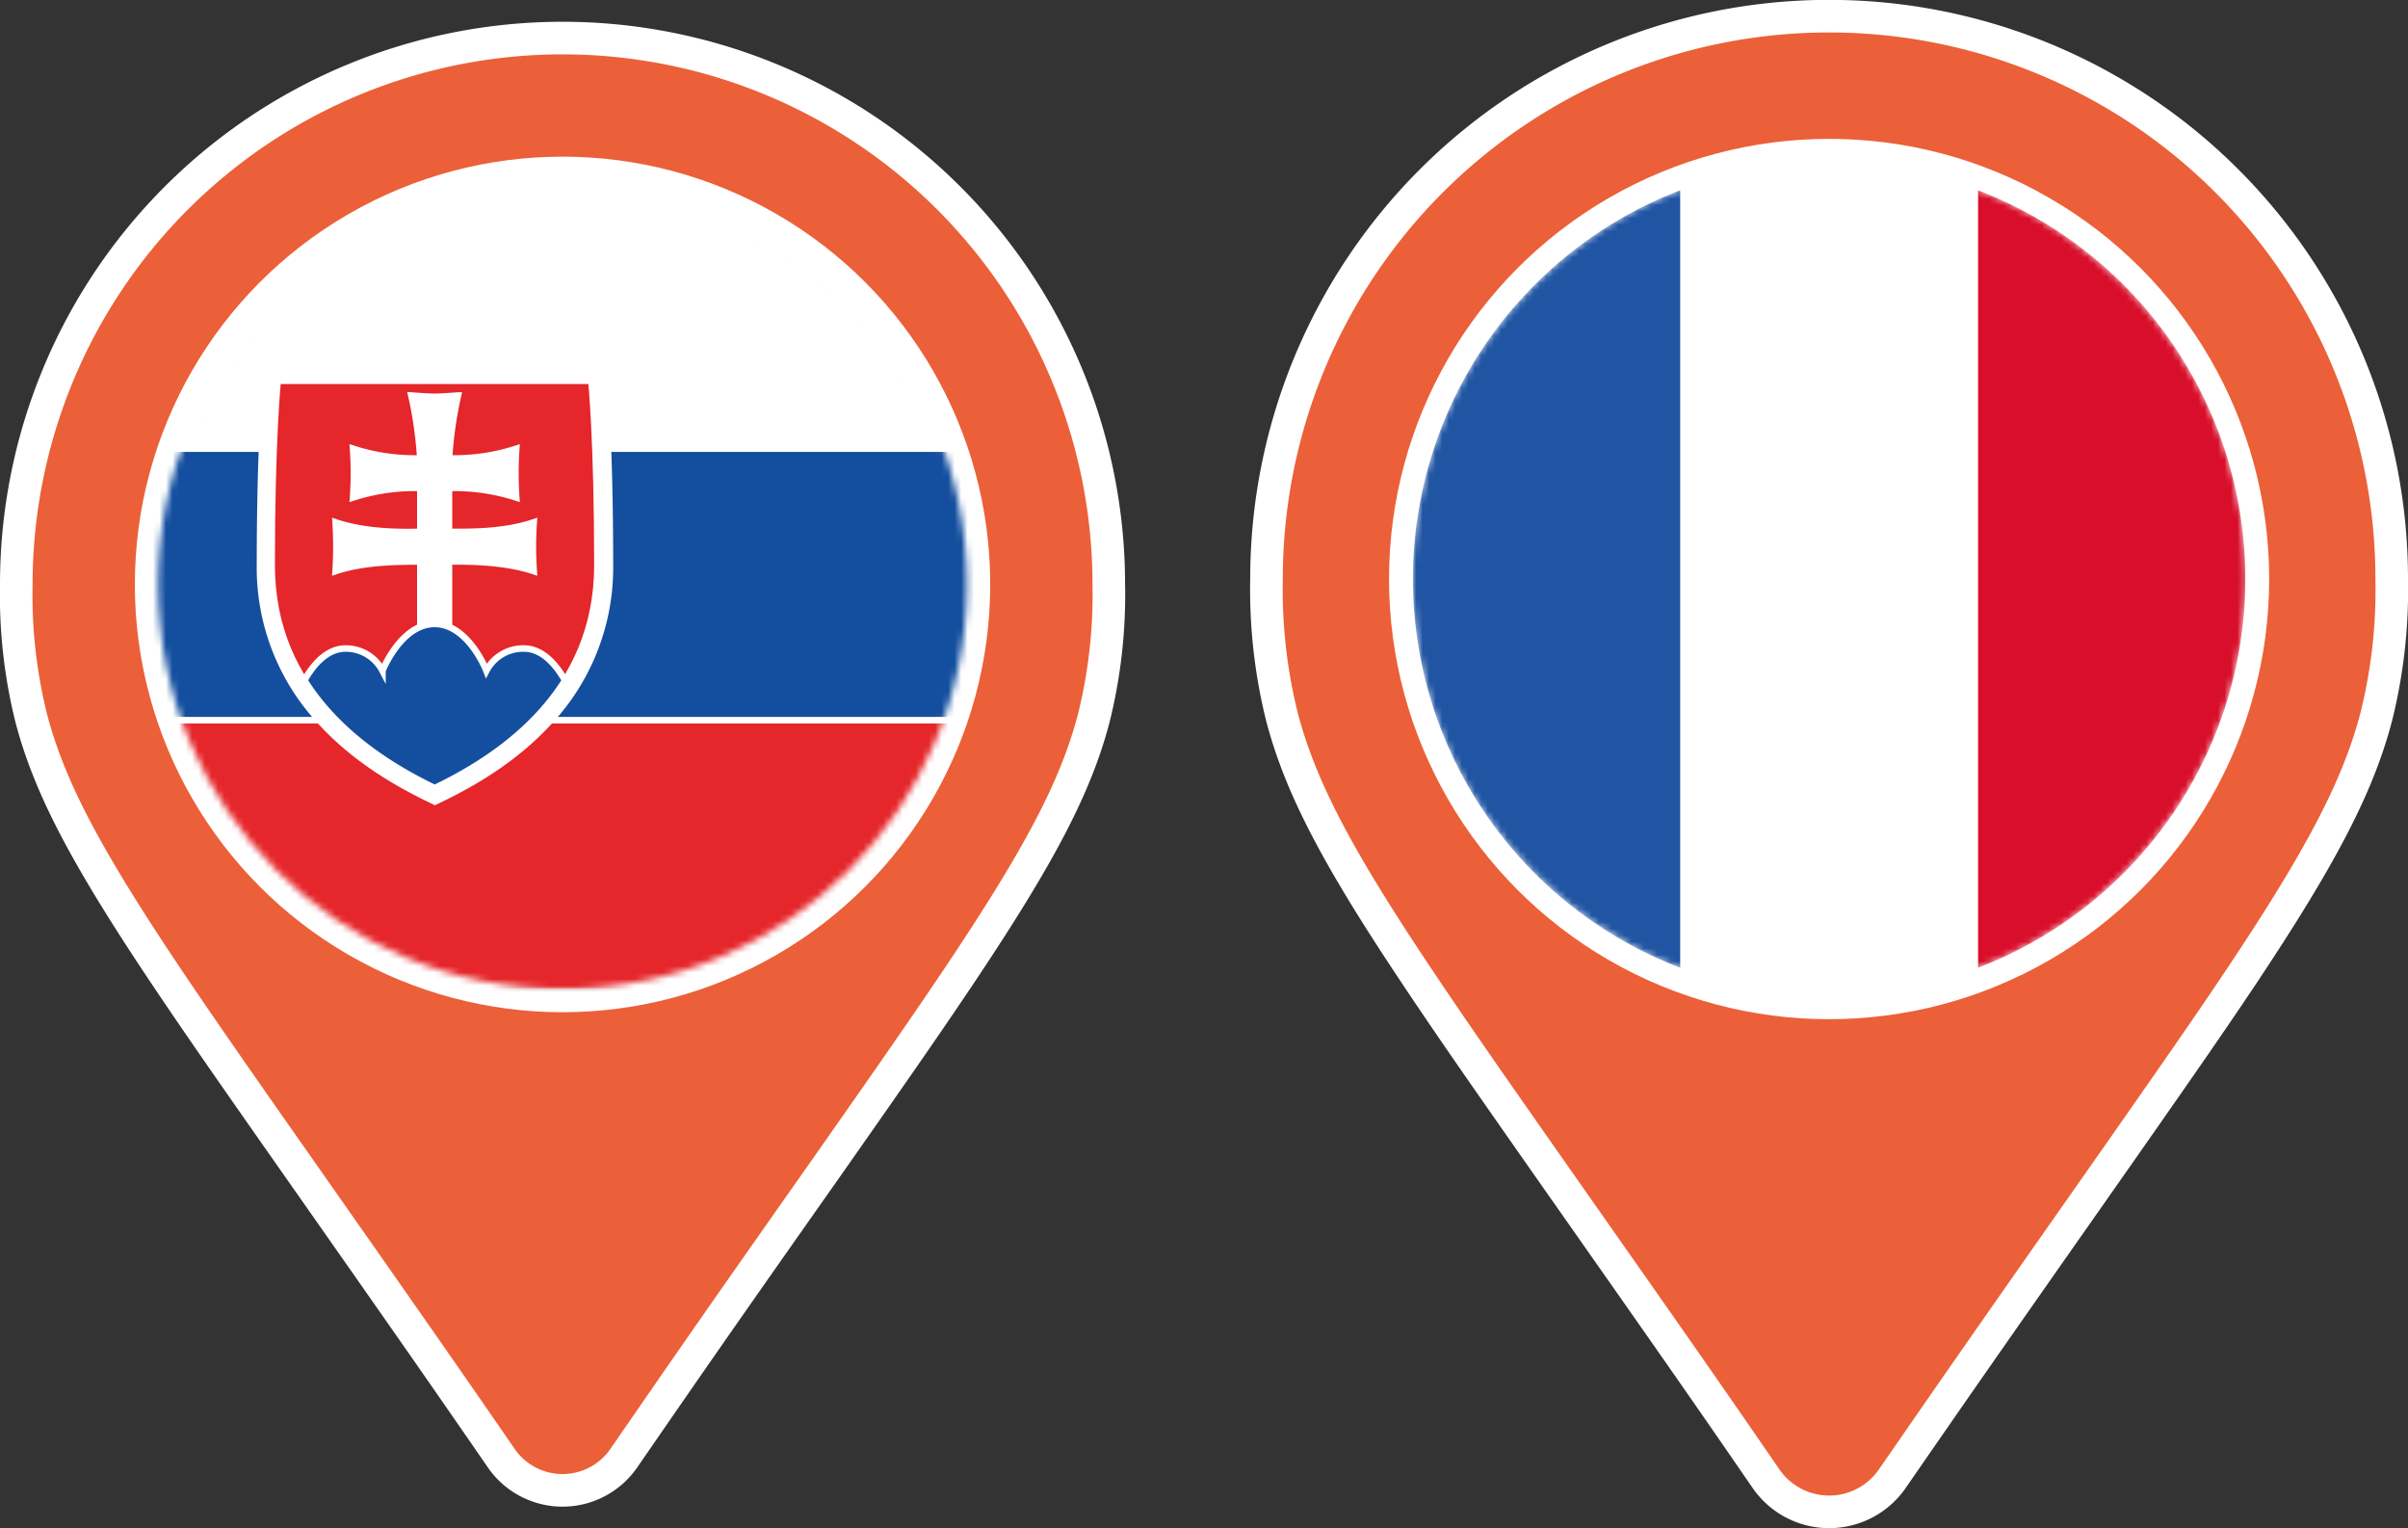 <svg xmlns="http://www.w3.org/2000/svg" xmlns:xlink="http://www.w3.org/1999/xlink" viewBox="0 0 369.46 234.45"><rect x="0" y="0" width="369.46" height="234.45" fill="#333333" stroke="none"/><defs><style>.cls-1,.cls-5{fill:#fff;}.cls-2{fill:#eb6038;fill-rule:evenodd;}.cls-10,.cls-11,.cls-2,.cls-3,.cls-5,.cls-6,.cls-7{stroke:#fff;}.cls-2,.cls-3{stroke-width:5px;}.cls-3{fill:none;}.cls-4{mask:url(#mask);}.cls-10,.cls-11,.cls-5,.cls-6,.cls-7,.cls-9{stroke-miterlimit:10;}.cls-6{fill:#d80e2a;}.cls-7{fill:#2055a3;}.cls-8{mask:url(#mask-2-2);}.cls-11,.cls-9{fill:#e5262a;}.cls-9{stroke:#ba9389;}.cls-10{fill:#144f9f;}</style><mask id="mask" x="215.79" y="23.97" width="129.7" height="129.7" maskUnits="userSpaceOnUse"><g id="mask-2"><circle id="path-1" class="cls-1" cx="280.64" cy="88.82" r="63.91"></circle></g></mask><mask id="mask-2-2" x="9.97" y="26.67" width="188.44" height="125.96" maskUnits="userSpaceOnUse"><g id="mask-2-3" data-name="mask-2"><circle id="path-1-2" data-name="path-1" class="cls-1" cx="86.31" cy="89.65" r="62.05"></circle></g></mask></defs><g id="Calque_2" data-name="Calque 2"><g id="Calque_1-2" data-name="Calque 1"><path id="Path" class="cls-2" d="M271,226.88h0c-10-14.54-15.33-22.13-31.76-45.53-11.55-16.47-16.79-24-21.78-31.49C205.22,131.57,199.54,120.8,196.7,110a80.92,80.92,0,0,1-2.38-21.2,86.32,86.32,0,1,1,172.64,0,80.49,80.49,0,0,1-2.38,21.2c-2.84,10.78-8.52,21.55-20.72,39.84-5,7.48-10.23,15-21.79,31.49-16.42,23.4-21.72,31-31.76,45.53A11.77,11.77,0,0,1,271,226.88Z"></path><g id="Bg"><circle class="cls-3" cx="280.64" cy="88.82" r="65.02"></circle><g class="cls-4"><g id="france"><circle id="Oval" class="cls-5" cx="280.64" cy="88.82" r="64.35"></circle><path id="Path-2" data-name="Path" class="cls-6" d="M345,88.82a64.37,64.37,0,0,0-42-60.35v120.7A64.37,64.37,0,0,0,345,88.82Z"></path><path id="Path-3" data-name="Path" class="cls-7" d="M216.29,88.82a64.37,64.37,0,0,0,42,60.35V28.47A64.37,64.37,0,0,0,216.29,88.82Z"></path></g></g></g><g id="slovakia"><path id="Path-4" data-name="Path" class="cls-2" d="M76.92,223.69h0c-9.74-14.12-14.89-21.48-30.83-44.2-11.23-16-16.31-23.32-21.16-30.58C13.08,131.16,7.57,120.69,4.81,110.23A78.19,78.19,0,0,1,2.5,89.65a83.81,83.81,0,0,1,167.62,0,78.17,78.17,0,0,1-2.32,20.58c-2.75,10.46-8.27,20.93-20.12,38.68-4.85,7.26-9.93,14.59-21.15,30.58-16,22.72-21.09,30.08-30.83,44.2A11.42,11.42,0,0,1,76.92,223.69Z"></path><g id="Bg-2" data-name="Bg"><circle class="cls-3" cx="86.31" cy="89.65" r="63.12"></circle><g class="cls-8"><g id="Flag_of_Slovakia" data-name="Flag of Slovakia"><rect id="Rectangle" class="cls-9" x="10.47" y="27.17" width="187.44" height="124.96"></rect><rect id="Rectangle-2" data-name="Rectangle" class="cls-10" x="10.47" y="27.17" width="187.44" height="83.3"></rect><rect id="Rectangle-3" data-name="Rectangle" class="cls-5" x="10.47" y="27.17" width="187.44" height="41.65"></rect><g id="Group"><path id="_Path_" data-name="&lt;Path&gt;" class="cls-5" d="M92.42,56.53H41l-.17,1.68c0,.37-.94,9.16-.94,28.47A34.55,34.55,0,0,0,49,110.47c4.24,4.7,9.77,8.66,16.92,12.1l.81.4.82-.4c7.15-3.44,12.68-7.4,16.92-12.1a34.55,34.55,0,0,0,9.11-23.79c0-19.31-.9-28.1-.94-28.47l-.17-1.68Z"></path><path id="Path-5" data-name="Path" class="cls-11" d="M66.68,120.89c-10.27-5-25-14.78-25-34.21s.93-28.27.93-28.27H90.73s.93,8.83.93,28.27-14.7,29.26-25,34.21Z"></path><path id="Path-6" data-name="Path" class="cls-5" d="M68.89,81.58c2.78,0,8.21.16,13-1.46,0,0-.13,1.73-.13,3.74s.13,3.75.13,3.75c-4.43-1.48-9.91-1.52-13-1.48V96.87h-4.4V86.13c-3.13,0-8.61,0-13,1.48,0,0,.12-1.73.12-3.75s-.12-3.74-.12-3.74c4.83,1.62,10.26,1.51,13,1.46V74.84a31,31,0,0,0-10.32,1.48s.13-1.73.13-3.74-.13-3.75-.13-3.75a30.91,30.91,0,0,0,10.31,1.49,60.1,60.1,0,0,0-1.37-9.65s2.55.2,3.58.2,3.58-.2,3.58-.2a60.1,60.1,0,0,0-1.37,9.64,30.67,30.67,0,0,0,10.31-1.48s-.13,1.73-.13,3.75.13,3.74.13,3.74a31,31,0,0,0-10.32-1.48v6.74Z"></path><path id="Path-7" data-name="Path" class="cls-10" d="M66.68,95.71c-5.17,0-8,7.17-8,7.17A6.33,6.33,0,0,0,53,99.48c-2.85,0-5,2.54-6.3,4.89,5.2,8.27,13.49,13.38,20,16.52,6.52-3.14,14.82-8.25,20-16.52-1.34-2.35-3.45-4.89-6.3-4.89a6.35,6.35,0,0,0-5.77,3.4s-2.77-7.17-7.95-7.17Z"></path></g></g></g></g></g></g></g></svg>